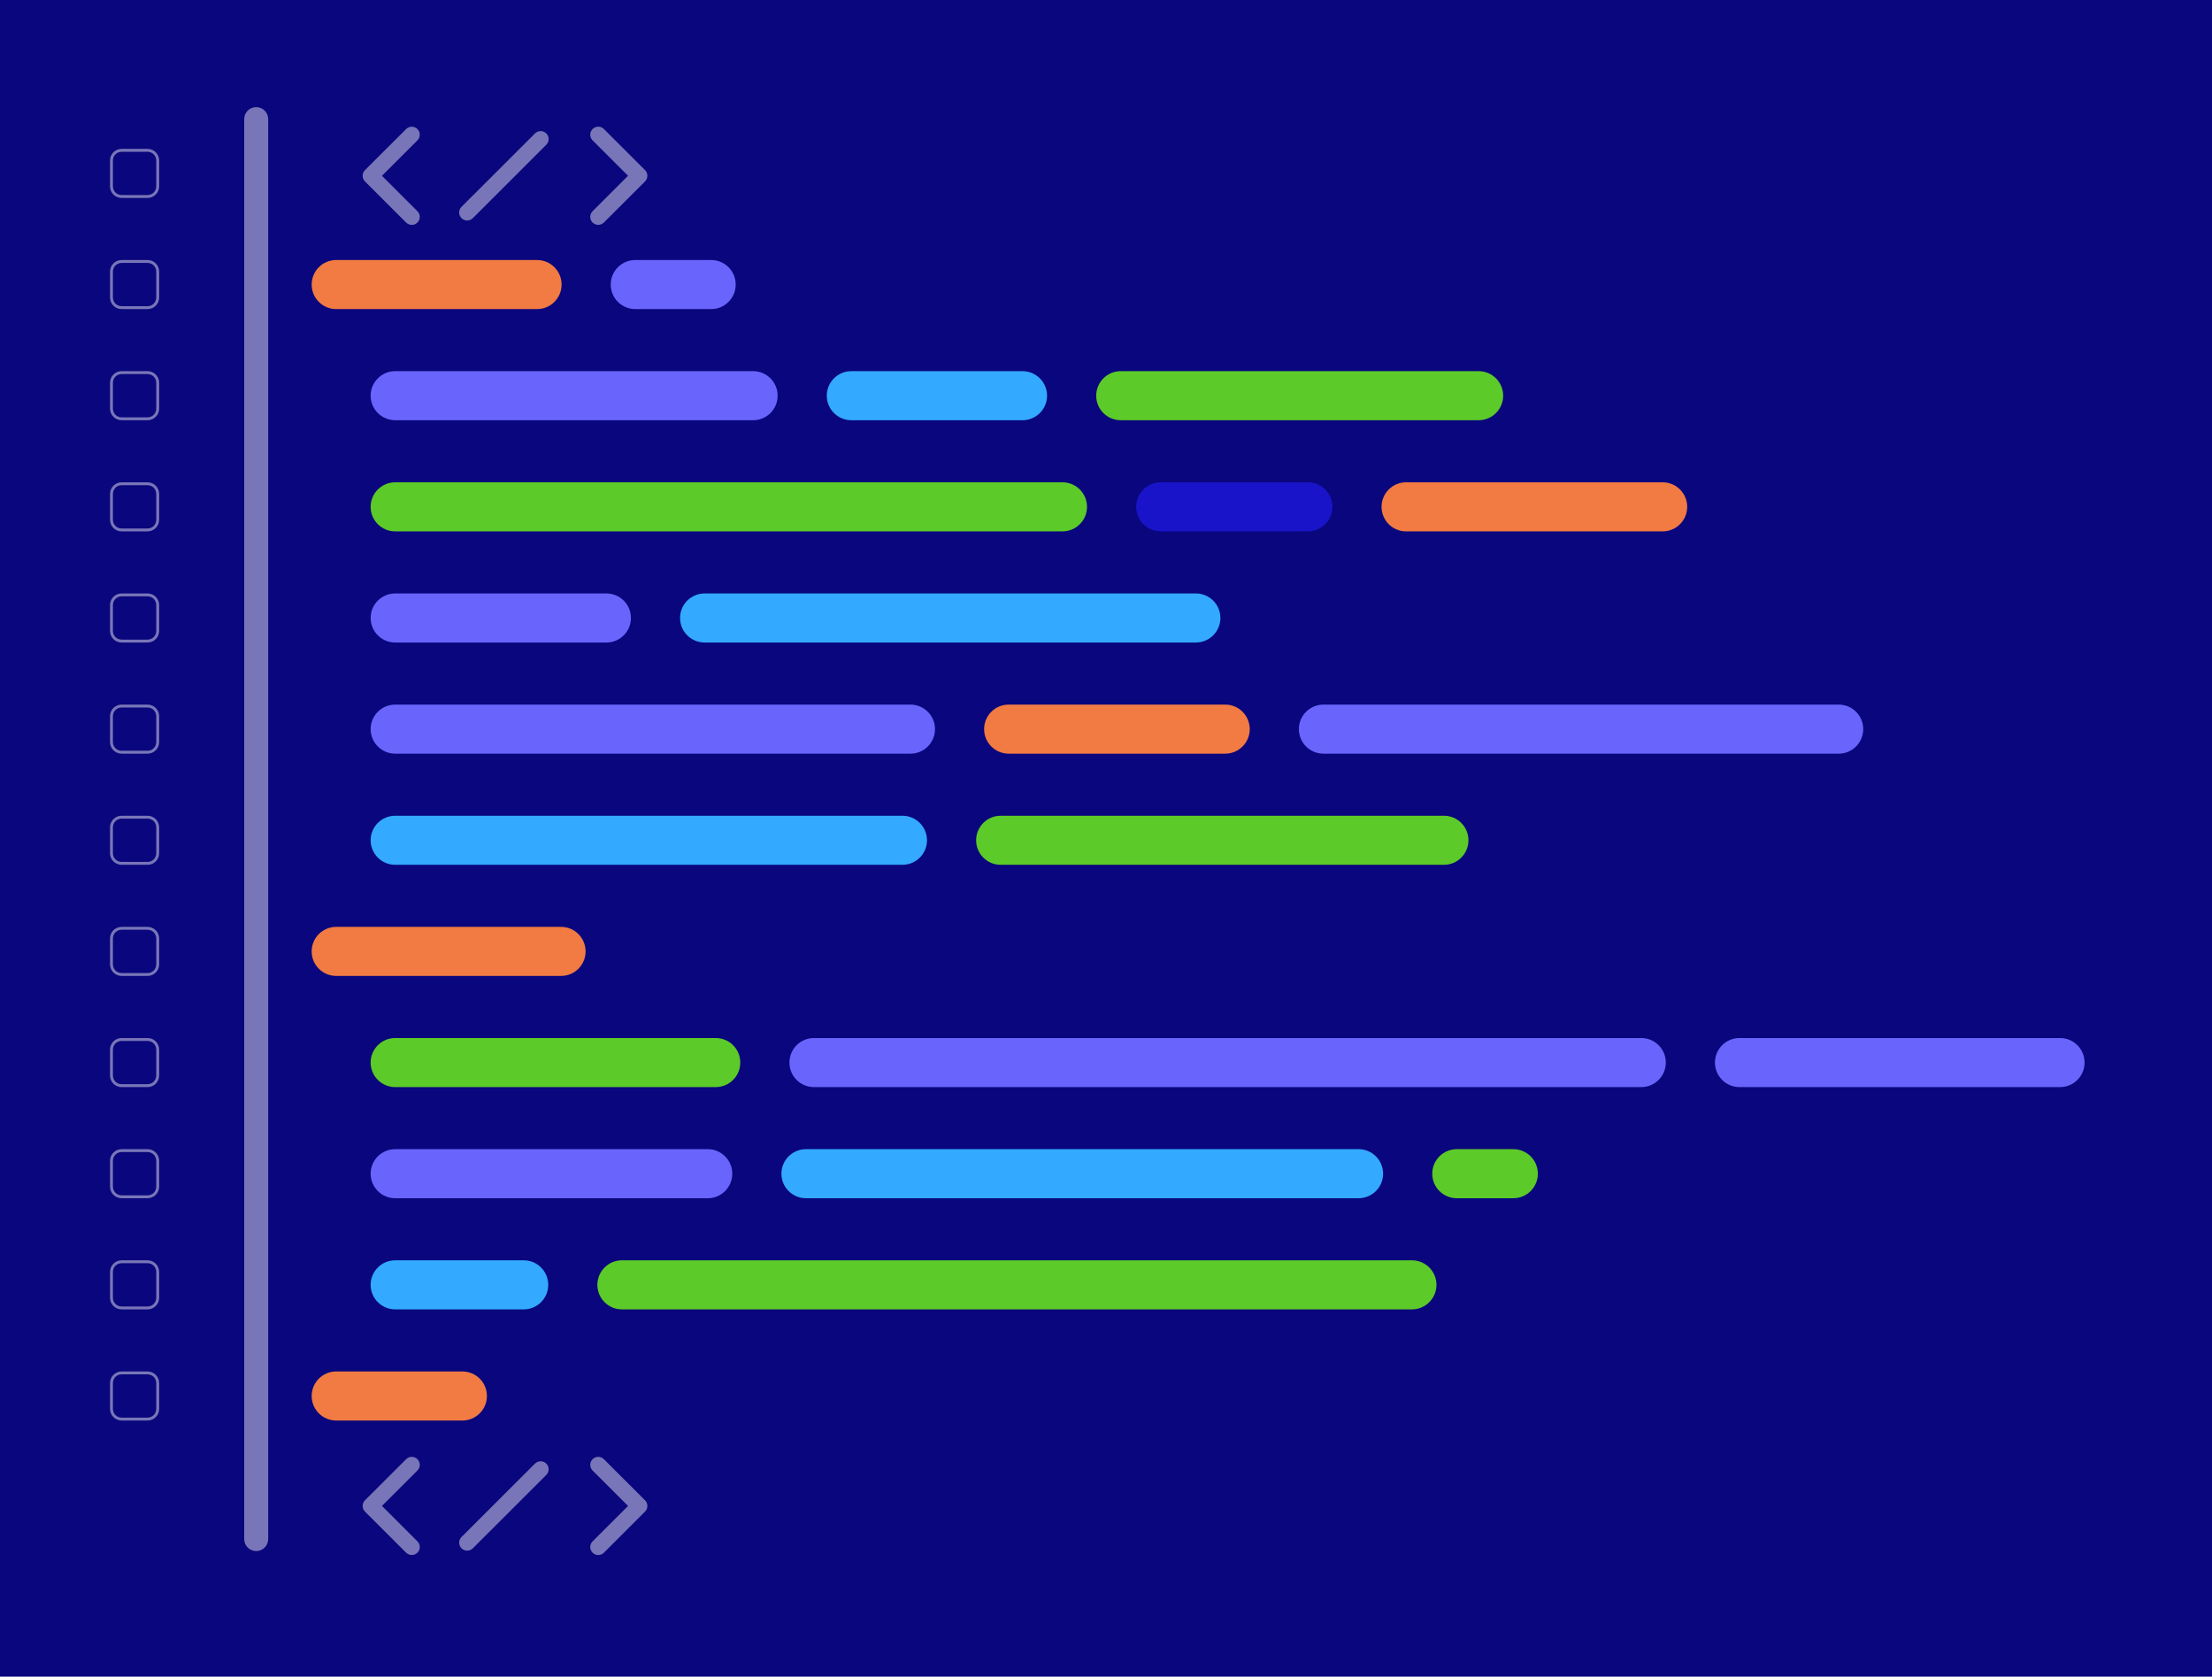 <svg width="764" height="579" viewBox="0 0 764 579" fill="none" xmlns="http://www.w3.org/2000/svg">
<rect width="764" height="579" fill="#0A067D"/>
<g clip-path="url(#clip0_3638_10018)">
<path d="M42 51.911H50.969C52.902 51.911 54.469 53.478 54.469 55.411V64.357C54.469 66.29 52.902 67.857 50.969 67.857H42C40.067 67.857 38.5 66.29 38.5 64.357V55.411C38.5 53.478 40.067 51.911 42 51.911Z" stroke="white" stroke-opacity="0.45"/>
<path d="M185.497 89.793H116.117C111.437 89.793 107.644 93.586 107.644 98.265C107.644 102.945 111.437 106.738 116.117 106.738H185.497C190.177 106.738 193.97 102.945 193.97 98.265C193.97 93.586 190.177 89.793 185.497 89.793Z" fill="#F17B42"/>
<path d="M245.631 89.793H219.411C214.732 89.793 210.938 93.586 210.938 98.265C210.938 102.945 214.732 106.738 219.411 106.738H245.631C250.31 106.738 254.104 102.945 254.104 98.265C254.104 93.586 250.31 89.793 245.631 89.793Z" fill="#6965FC"/>
<path d="M42 90.293H50.969C52.902 90.293 54.469 91.859 54.469 93.793V102.738C54.469 104.671 52.902 106.238 50.969 106.238H42C40.067 106.238 38.5 104.671 38.5 102.738V93.793C38.5 91.859 40.067 90.293 42 90.293Z" stroke="white" stroke-opacity="0.45"/>
<path d="M260.116 128.17H136.487C131.807 128.17 128.014 131.963 128.014 136.643C128.014 141.322 131.807 145.116 136.487 145.116H260.116C264.795 145.116 268.589 141.322 268.589 136.643C268.589 131.963 264.795 128.17 260.116 128.17Z" fill="#6965FC"/>
<path d="M510.706 128.17H387.086C382.407 128.17 378.613 131.963 378.613 136.643C378.613 141.322 382.407 145.116 387.086 145.116H510.706C515.386 145.116 519.179 141.322 519.179 136.643C519.179 131.963 515.386 128.17 510.706 128.17Z" fill="#5CCA28"/>
<path d="M353.172 128.17H294.03C289.35 128.17 285.557 131.963 285.557 136.643C285.557 141.322 289.35 145.116 294.03 145.116H353.172C357.851 145.116 361.645 141.322 361.645 136.643C361.645 131.963 357.851 128.17 353.172 128.17Z" fill="#33A9FF"/>
<path d="M42 128.67H50.969C52.902 128.67 54.469 130.237 54.469 132.17V141.116C54.469 143.049 52.902 144.616 50.969 144.616H42C40.067 144.616 38.5 143.049 38.5 141.116V132.17C38.5 130.237 40.067 128.67 42 128.67Z" stroke="white" stroke-opacity="0.45"/>
<path d="M366.966 166.551H136.489C131.808 166.551 128.014 170.345 128.014 175.026C128.014 179.707 131.808 183.501 136.489 183.501H366.966C371.646 183.501 375.441 179.707 375.441 175.026C375.441 170.345 371.646 166.551 366.966 166.551Z" fill="#5CCA28"/>
<path d="M451.732 166.551H400.888C396.208 166.551 392.413 170.345 392.413 175.026C392.413 179.707 396.208 183.501 400.888 183.501H451.732C456.412 183.501 460.207 179.707 460.207 175.026C460.207 170.345 456.412 166.551 451.732 166.551Z" fill="#1914C9"/>
<path d="M574.265 166.551H485.646C480.965 166.551 477.171 170.345 477.171 175.026C477.171 179.707 480.965 183.501 485.646 183.501H574.265C578.946 183.501 582.741 179.707 582.741 175.026C582.741 170.345 578.946 166.551 574.265 166.551Z" fill="#F17B42"/>
<path d="M42 167.051H50.969C52.902 167.051 54.469 168.618 54.469 170.551V179.501C54.469 181.434 52.902 183.001 50.969 183.001H42C40.067 183.001 38.5 181.434 38.5 179.501V170.551C38.5 168.618 40.067 167.051 42 167.051Z" stroke="white" stroke-opacity="0.45"/>
<path d="M209.447 204.933H136.487C131.807 204.933 128.014 208.726 128.014 213.406C128.014 218.085 131.807 221.879 136.487 221.879H209.447C214.126 221.879 217.92 218.085 217.92 213.406C217.92 208.726 214.126 204.933 209.447 204.933Z" fill="#6965FC"/>
<path d="M413.043 204.933H243.357C238.677 204.933 234.884 208.726 234.884 213.406C234.884 218.085 238.677 221.879 243.357 221.879H413.043C417.722 221.879 421.516 218.085 421.516 213.406C421.516 208.726 417.722 204.933 413.043 204.933Z" fill="#33A9FF"/>
<path d="M42 205.433H50.969C52.902 205.433 54.469 207 54.469 208.933V217.879C54.469 219.812 52.902 221.379 50.969 221.379H42C40.067 221.379 38.5 219.812 38.5 217.879V208.933C38.5 207 40.067 205.433 42 205.433Z" stroke="white" stroke-opacity="0.45"/>
<path d="M314.467 243.314H136.487C131.807 243.314 128.014 247.108 128.014 251.787C128.014 256.467 131.807 260.26 136.487 260.26H314.467C319.146 260.26 322.94 256.467 322.94 251.787C322.94 247.108 319.146 243.314 314.467 243.314Z" fill="#6965FC"/>
<path d="M635.068 243.314H457.092C452.413 243.314 448.619 247.108 448.619 251.787C448.619 256.467 452.413 260.26 457.092 260.26H635.068C639.747 260.26 643.541 256.467 643.541 251.787C643.541 247.108 639.747 243.314 635.068 243.314Z" fill="#6965FC"/>
<path d="M423.178 243.314H348.376C343.697 243.314 339.903 247.108 339.903 251.787C339.903 256.467 343.697 260.26 348.376 260.26H423.178C427.857 260.26 431.651 256.467 431.651 251.787C431.651 247.108 427.857 243.314 423.178 243.314Z" fill="#F17B42"/>
<path d="M42 243.814H50.969C52.902 243.814 54.469 245.381 54.469 247.314V256.26C54.469 258.193 52.902 259.76 50.969 259.76H42C40.067 259.76 38.5 258.193 38.5 256.26V247.314C38.5 245.381 40.067 243.814 42 243.814Z" stroke="white" stroke-opacity="0.45"/>
<path d="M311.701 281.696H136.487C131.807 281.696 128.014 285.489 128.014 290.169C128.014 294.848 131.807 298.642 136.487 298.642H311.701C316.38 298.642 320.173 294.848 320.173 290.169C320.173 285.489 316.38 281.696 311.701 281.696Z" fill="#33A9FF"/>
<path d="M498.716 281.696H345.615C340.935 281.696 337.142 285.489 337.142 290.169C337.142 294.848 340.935 298.642 345.615 298.642H498.716C503.396 298.642 507.189 294.848 507.189 290.169C507.189 285.489 503.396 281.696 498.716 281.696Z" fill="#5CCA28"/>
<path d="M42 282.196H50.969C52.902 282.196 54.469 283.763 54.469 285.696V294.642C54.469 296.575 52.902 298.142 50.969 298.142H42C40.067 298.142 38.5 296.575 38.5 294.642V285.696C38.5 283.763 40.067 282.196 42 282.196Z" stroke="white" stroke-opacity="0.45"/>
<path d="M193.787 320.073H116.117C111.437 320.073 107.644 323.866 107.644 328.546C107.644 333.225 111.437 337.019 116.117 337.019H193.787C198.466 337.019 202.26 333.225 202.26 328.546C202.26 323.866 198.466 320.073 193.787 320.073Z" fill="#F17B42"/>
<path d="M42 320.573H50.969C52.902 320.573 54.469 322.14 54.469 324.073V333.019C54.469 334.952 52.902 336.519 50.969 336.519H42C40.067 336.519 38.5 334.952 38.5 333.019V324.073C38.5 322.14 40.067 320.573 42 320.573Z" stroke="white" stroke-opacity="0.45"/>
<path d="M247.214 358.459H136.487C131.807 358.459 128.014 362.252 128.014 366.932C128.014 371.611 131.807 375.405 136.487 375.405H247.214C251.893 375.405 255.687 371.611 255.687 366.932C255.687 362.252 251.893 358.459 247.214 358.459Z" fill="#5CCA28"/>
<path d="M711.522 358.459H600.795C596.116 358.459 592.322 362.252 592.322 366.932C592.322 371.611 596.116 375.405 600.795 375.405H711.522C716.202 375.405 719.995 371.611 719.995 366.932C719.995 362.252 716.202 358.459 711.522 358.459Z" fill="#6965FC"/>
<path d="M566.881 358.459H281.128C276.449 358.459 272.655 362.252 272.655 366.932C272.655 371.611 276.449 375.405 281.128 375.405H566.881C571.561 375.405 575.354 371.611 575.354 366.932C575.354 362.252 571.561 358.459 566.881 358.459Z" fill="#6965FC"/>
<path d="M42 358.959H50.969C52.902 358.959 54.469 360.526 54.469 362.459V371.405C54.469 373.338 52.902 374.905 50.969 374.905H42C40.067 374.905 38.5 373.338 38.5 371.405V362.459C38.5 360.526 40.067 358.959 42 358.959Z" stroke="white" stroke-opacity="0.45"/>
<path d="M244.452 396.836H136.487C131.807 396.836 128.014 400.629 128.014 405.309C128.014 409.988 131.807 413.782 136.487 413.782H244.452C249.131 413.782 252.925 409.988 252.925 405.309C252.925 400.629 249.131 396.836 244.452 396.836Z" fill="#6965FC"/>
<path d="M469.24 396.836H278.367C273.687 396.836 269.894 400.629 269.894 405.309C269.894 409.988 273.687 413.782 278.367 413.782H469.24C473.919 413.782 477.713 409.988 477.713 405.309C477.713 400.629 473.919 396.836 469.24 396.836Z" fill="#33A9FF"/>
<path d="M522.688 396.836H503.154C498.474 396.836 494.681 400.629 494.681 405.309C494.681 409.988 498.474 413.782 503.154 413.782H522.688C527.367 413.782 531.161 409.988 531.161 405.309C531.161 400.629 527.367 396.836 522.688 396.836Z" fill="#5CCA28"/>
<path d="M42 397.336H50.969C52.902 397.336 54.469 398.903 54.469 400.836V409.782C54.469 411.715 52.902 413.282 50.969 413.282H42C40.067 413.282 38.5 411.715 38.5 409.782V400.836C38.5 398.903 40.067 397.336 42 397.336Z" stroke="white" stroke-opacity="0.45"/>
<path d="M180.886 435.218H136.487C131.807 435.218 128.014 439.011 128.014 443.69C128.014 448.37 131.807 452.163 136.487 452.163H180.886C185.565 452.163 189.359 448.37 189.359 443.69C189.359 439.011 185.565 435.218 180.886 435.218Z" fill="#33A9FF"/>
<path d="M487.665 435.218H214.8C210.121 435.218 206.327 439.011 206.327 443.69C206.327 448.37 210.121 452.163 214.8 452.163H487.665C492.344 452.163 496.138 448.37 496.138 443.69C496.138 439.011 492.344 435.218 487.665 435.218Z" fill="#5CCA28"/>
<path d="M42 435.718H50.969C52.902 435.718 54.469 437.285 54.469 439.218V448.163C54.469 450.096 52.902 451.663 50.969 451.663H42C40.067 451.663 38.5 450.096 38.5 448.163V439.218C38.5 437.285 40.067 435.718 42 435.718Z" stroke="white" stroke-opacity="0.45"/>
<path d="M159.702 473.599H116.116C111.437 473.599 107.644 477.393 107.644 482.072C107.644 486.752 111.437 490.545 116.116 490.545H159.702C164.382 490.545 168.175 486.752 168.175 482.072C168.175 477.393 164.382 473.599 159.702 473.599Z" fill="#F17B42"/>
<path d="M42 474.099H50.969C52.902 474.099 54.469 475.666 54.469 477.599V486.545C54.469 488.478 52.902 490.045 50.969 490.045H42C40.067 490.045 38.5 488.478 38.5 486.545V477.599C38.5 475.666 40.067 474.099 42 474.099Z" stroke="white" stroke-opacity="0.45"/>
<path d="M92.633 531.48V41.145C92.633 38.856 90.777 37 88.488 37C86.198 37 84.343 38.856 84.343 41.145V531.48C84.343 533.77 86.198 535.625 88.488 535.625C90.777 535.625 92.633 533.77 92.633 531.48Z" fill="white" fill-opacity="0.45"/>
<path d="M204.673 536.183C204.415 535.928 204.21 535.624 204.07 535.289C203.93 534.953 203.858 534.594 203.858 534.231C203.858 533.868 203.93 533.508 204.07 533.173C204.21 532.838 204.415 532.534 204.673 532.278V532.278L216.923 520.045L204.673 507.812C204.156 507.294 203.866 506.592 203.866 505.86C203.866 505.128 204.156 504.426 204.673 503.907V503.907C204.929 503.649 205.234 503.445 205.569 503.305C205.905 503.165 206.265 503.093 206.629 503.093C206.992 503.093 207.352 503.165 207.688 503.305C208.023 503.445 208.328 503.649 208.584 503.907V503.907L222.786 518.09C223.043 518.347 223.247 518.652 223.385 518.987C223.523 519.323 223.593 519.682 223.59 520.045V520.045C223.593 520.407 223.522 520.766 223.384 521.101C223.246 521.436 223.043 521.74 222.786 521.996V521.996L208.584 536.183C208.326 536.442 208.02 536.648 207.682 536.788C207.345 536.928 206.983 537 206.617 537V537C206.255 537.001 205.896 536.929 205.562 536.788C205.228 536.648 204.926 536.442 204.673 536.183V536.183Z" fill="white" fill-opacity="0.45"/>
<path d="M140.268 536.183L126.061 522C125.542 521.481 125.251 520.778 125.251 520.045C125.251 519.312 125.542 518.609 126.061 518.09V518.09L140.268 503.903C140.524 503.645 140.829 503.44 141.165 503.3C141.501 503.16 141.861 503.088 142.225 503.088C142.589 503.088 142.949 503.16 143.285 503.3C143.621 503.44 143.926 503.645 144.182 503.903C144.699 504.42 144.989 505.122 144.989 505.853C144.989 506.584 144.699 507.285 144.182 507.803V507.803L131.924 520.036L144.182 532.274C144.7 532.793 144.99 533.496 144.99 534.229C144.99 534.961 144.7 535.664 144.182 536.183V536.183C143.661 536.698 142.957 536.985 142.225 536.982V536.982C141.861 536.983 141.502 536.912 141.166 536.773C140.83 536.635 140.525 536.431 140.268 536.174V536.183Z" fill="white" fill-opacity="0.45"/>
<path d="M159.398 534.675C159.141 534.419 158.937 534.114 158.798 533.779C158.659 533.444 158.587 533.085 158.587 532.722C158.587 532.359 158.659 532 158.798 531.665C158.937 531.33 159.141 531.026 159.398 530.77L184.773 505.424C185.03 505.168 185.335 504.964 185.671 504.825C186.007 504.685 186.367 504.614 186.73 504.614C187.094 504.614 187.454 504.685 187.79 504.825C188.126 504.964 188.431 505.168 188.688 505.424V505.424C189.205 505.943 189.495 506.645 189.495 507.377C189.495 508.109 189.205 508.811 188.688 509.33V509.33L163.309 534.675C163.051 534.931 162.746 535.133 162.41 535.271C162.074 535.409 161.714 535.479 161.351 535.478C160.989 535.48 160.629 535.41 160.294 535.272C159.959 535.134 159.654 534.931 159.398 534.675V534.675Z" fill="white" fill-opacity="0.45"/>
<path d="M204.673 76.85C204.416 76.593 204.212 76.288 204.073 75.953C203.933 75.618 203.862 75.258 203.862 74.895C203.862 74.532 203.933 74.172 204.073 73.837C204.212 73.501 204.416 73.197 204.673 72.94V72.94L216.922 60.698L204.673 48.465C204.416 48.208 204.212 47.903 204.072 47.568C203.933 47.232 203.861 46.872 203.861 46.508C203.861 46.145 203.933 45.785 204.072 45.449C204.212 45.113 204.416 44.808 204.673 44.551V44.551C204.929 44.295 205.233 44.092 205.568 43.954C205.903 43.815 206.262 43.744 206.624 43.744C206.986 43.744 207.345 43.815 207.68 43.954C208.014 44.092 208.319 44.295 208.575 44.551L222.786 58.739C223.043 58.996 223.247 59.302 223.385 59.638C223.523 59.974 223.593 60.335 223.59 60.698V60.698C223.592 61.429 223.302 62.131 222.786 62.649V62.649L208.575 76.837C208.319 77.094 208.015 77.298 207.68 77.436C207.344 77.575 206.985 77.646 206.622 77.644C206.26 77.645 205.901 77.574 205.566 77.436C205.232 77.297 204.928 77.093 204.673 76.837V76.85Z" fill="white" fill-opacity="0.45"/>
<path d="M140.268 76.846L126.061 62.658C125.804 62.402 125.6 62.098 125.461 61.763C125.322 61.428 125.25 61.07 125.25 60.707C125.25 60.345 125.322 59.986 125.461 59.651C125.6 59.317 125.804 59.013 126.061 58.757V58.757L140.268 44.565C140.787 44.048 141.49 43.758 142.223 43.758C142.956 43.758 143.659 44.048 144.178 44.565V44.565C144.695 45.083 144.986 45.785 144.986 46.517C144.986 47.249 144.695 47.951 144.178 48.47V48.47L131.929 60.707L144.182 72.945C144.439 73.201 144.642 73.505 144.781 73.84C144.92 74.174 144.991 74.533 144.991 74.895C144.991 75.257 144.92 75.616 144.781 75.951C144.642 76.285 144.439 76.589 144.182 76.846V76.846C143.926 77.103 143.621 77.308 143.285 77.447C142.949 77.586 142.589 77.658 142.225 77.658C141.862 77.658 141.502 77.586 141.167 77.447C140.832 77.307 140.528 77.103 140.272 76.846H140.268Z" fill="white" fill-opacity="0.45"/>
<path d="M159.399 75.341C159.141 75.085 158.937 74.779 158.798 74.444C158.659 74.108 158.587 73.748 158.587 73.384C158.587 73.021 158.659 72.661 158.798 72.325C158.937 71.989 159.141 71.684 159.399 71.427V71.427L184.773 46.082C185.03 45.825 185.335 45.621 185.671 45.482C186.007 45.343 186.367 45.272 186.731 45.272C187.095 45.272 187.454 45.343 187.79 45.482C188.126 45.621 188.431 45.825 188.688 46.082C189.205 46.601 189.496 47.303 189.496 48.035C189.496 48.767 189.205 49.469 188.688 49.987V49.987L163.305 75.341C163.047 75.597 162.741 75.798 162.406 75.935C162.07 76.072 161.71 76.142 161.347 76.14V76.14C160.986 76.142 160.628 76.072 160.293 75.935C159.959 75.797 159.655 75.596 159.399 75.341V75.341Z" fill="white" fill-opacity="0.45"/>
</g>
<defs>
<clipPath id="clip0_3638_10018">
<rect x="38" y="37" width="682" height="500" rx="10" fill="white"/>
</clipPath>
</defs>
</svg>
